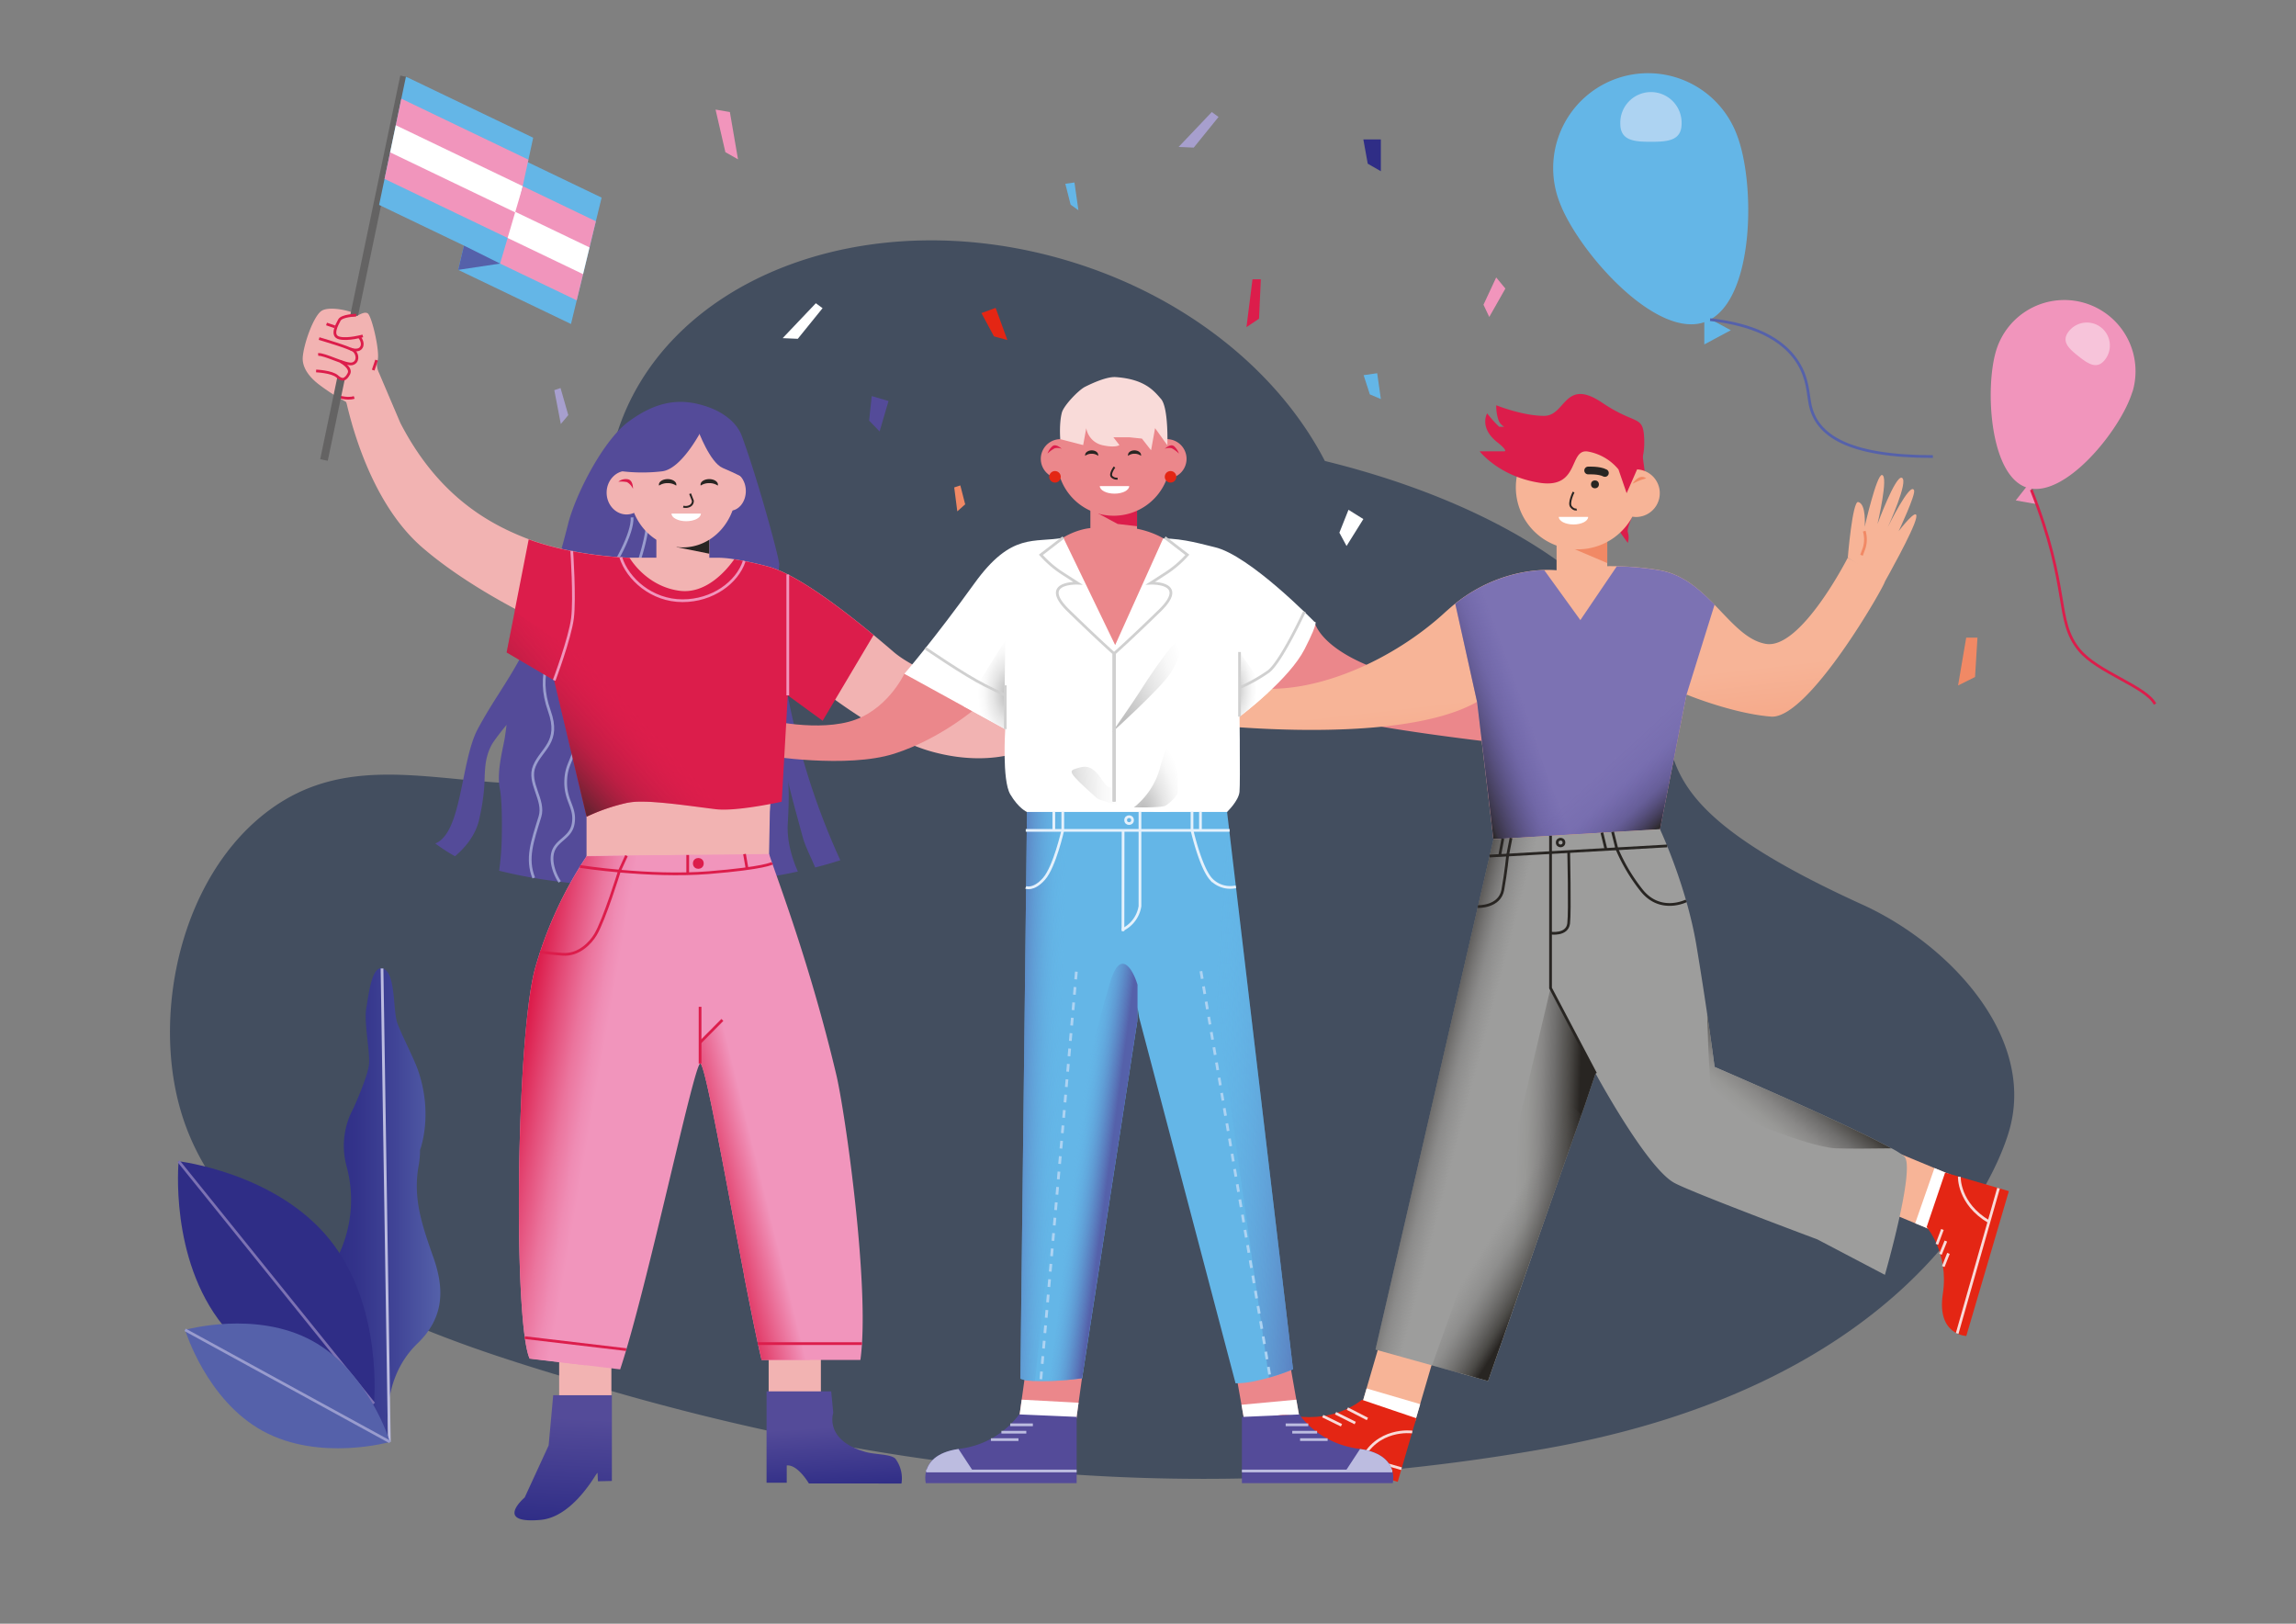 <svg xmlns="http://www.w3.org/2000/svg" xmlns:xlink="http://www.w3.org/1999/xlink" viewBox="0 0 841.89 595.28"><rect x="0" y="0" width="841.89" height="595.28" fill="#808080" stroke="none"/><defs><style>.cls-1{fill:rgba(38,54,79,.67)}.cls-2{fill:#64b6e7}.cls-3{fill:#add3f2}.cls-4{fill:#f195bc}.cls-5{fill:#f7c4da}.cls-11,.cls-13,.cls-16,.cls-18,.cls-27,.cls-29,.cls-31,.cls-37,.cls-39,.cls-40,.cls-49,.cls-51,.cls-52,.cls-6,.cls-62,.cls-7{fill:none}.cls-6{stroke:#5561aa}.cls-11,.cls-13,.cls-16,.cls-18,.cls-27,.cls-31,.cls-32,.cls-37,.cls-39,.cls-41,.cls-48,.cls-49,.cls-50,.cls-51,.cls-52,.cls-6,.cls-62,.cls-7,.cls-9{stroke-miterlimit:10}.cls-32,.cls-7{stroke:#dc1d4b}.cls-8{fill:url(#linear-gradient)}.cls-39,.cls-40,.cls-41,.cls-42,.cls-9{stroke:#bcbce0}.cls-9{fill:url(#linear-gradient-2)}.cls-10{fill:#2f2d86}.cls-11{stroke:#7c72b3}.cls-12{fill:#5561aa}.cls-13{stroke:#999cce}.cls-14{fill:#544b99}.cls-15{fill:#f2b3b2}.cls-16{stroke:#646363}.cls-16,.cls-29{stroke-width:2.83px}.cls-17,.cls-41,.cls-42{fill:#282522}.cls-18,.cls-29,.cls-62{stroke:#282522}.cls-18{stroke-width:.71px}.cls-19,.cls-48{fill:#fff}.cls-20,.cls-32{fill:#dc1d4b}.cls-21,.cls-50{fill:#eb878b}.cls-22{fill:#e42614}.cls-23{fill:url(#linear-gradient-3)}.cls-24{fill:url(#linear-gradient-4)}.cls-25{fill:#f7b497}.cls-26{fill:url(#linear-gradient-5)}.cls-27{stroke:#f18965}.cls-28{fill:#f18965}.cls-29{stroke-linecap:round}.cls-29,.cls-40,.cls-42{stroke-linejoin:round}.cls-30{fill:url(#linear-gradient-6)}.cls-31{stroke:#f195bc}.cls-33{fill:url(#linear-gradient-7)}.cls-34{fill:url(#linear-gradient-8)}.cls-35{fill:url(#linear-gradient-9)}.cls-36{fill:url(#linear-gradient-10)}.cls-37{stroke:#f9dbd9}.cls-38{fill:#bcbce0}.cls-43{fill:url(#radial-gradient)}.cls-44{fill:url(#radial-gradient-2)}.cls-45{fill:url(#radial-gradient-3)}.cls-46{fill:url(#radial-gradient-4)}.cls-47{fill:url(#radial-gradient-5)}.cls-48,.cls-49,.cls-50{stroke:#d0d0d0}.cls-51{stroke:#e5f1fc}.cls-52{stroke:#add3f2;stroke-dasharray:2.83}.cls-53{fill:#f9dbd9}.cls-54{fill:#7c72b3}.cls-55{fill:url(#linear-gradient-11)}.cls-56{fill:url(#linear-gradient-12)}.cls-57{fill:#9d9d9c}.cls-58{fill:url(#linear-gradient-13)}.cls-59{fill:url(#linear-gradient-14)}.cls-60{fill:url(#linear-gradient-15)}.cls-61{fill:url(#linear-gradient-16)}.cls-63{fill:url(#linear-gradient-17)}.cls-64{fill:url(#linear-gradient-18)}.cls-65{fill:#a79fce}</style><linearGradient id="linear-gradient" x1="118.71" x2="161.46" y1="441.83" y2="441.83" gradientUnits="userSpaceOnUse"><stop offset=".04" stop-color="#2f2d86"/><stop offset=".28" stop-color="#33338a"/><stop offset=".61" stop-color="#404496"/><stop offset=".99" stop-color="#5460a9"/><stop offset="1" stop-color="#5561aa"/></linearGradient><linearGradient id="linear-gradient-2" x1="140.08" x2="142.76" y1="441.85" y2="441.85" gradientUnits="userSpaceOnUse"><stop offset=".04" stop-color="#2f2d86"/><stop offset=".28" stop-color="#353382"/><stop offset=".6" stop-color="#464477"/><stop offset=".97" stop-color="#616065"/><stop offset="1" stop-color="#646363"/></linearGradient><linearGradient id="linear-gradient-3" x1="250.17" x2="329.48" y1="444.1" y2="424.45" gradientUnits="userSpaceOnUse"><stop offset=".12" stop-color="#dc1d4b"/><stop offset=".38" stop-color="#f195bc"/></linearGradient><linearGradient id="linear-gradient-4" x1="158.7" x2="296.42" y1="394.26" y2="418.36" gradientUnits="userSpaceOnUse"><stop offset=".22" stop-color="#dc1d4b"/><stop offset=".29" stop-color="#e44d79"/><stop offset=".35" stop-color="#eb749d"/><stop offset=".4" stop-color="#ef8cb4"/><stop offset=".43" stop-color="#f195bc"/></linearGradient><linearGradient id="linear-gradient-5" x1="567.07" x2="578.93" y1="246.86" y2="351.46" gradientUnits="userSpaceOnUse"><stop offset=".06" stop-color="#f7b497"/><stop offset=".31" stop-color="#f5a686"/><stop offset=".7" stop-color="#f18965"/></linearGradient><linearGradient id="linear-gradient-6" x1="196.92" x2="256.48" y1="288.43" y2="234.15" gradientUnits="userSpaceOnUse"><stop offset="0" stop-color="#282522"/><stop offset=".29" stop-color="#92203a" stop-opacity=".41"/><stop offset=".56" stop-color="#dc1d4b" stop-opacity="0"/></linearGradient><linearGradient id="linear-gradient-7" x1="376.5" x2="376.57" y1="297.64" y2="297.65" gradientUnits="userSpaceOnUse"><stop offset=".18" stop-color="#5561aa"/><stop offset=".28" stop-color="#5a7cbe"/><stop offset=".41" stop-color="#5f9cd4"/><stop offset=".52" stop-color="#63afe2"/><stop offset=".59" stop-color="#64b6e7"/></linearGradient><linearGradient id="linear-gradient-8" x1="382.79" x2="410.16" y1="427.77" y2="431.44" gradientUnits="userSpaceOnUse"><stop offset=".39" stop-color="#64b6e7" stop-opacity="0"/><stop offset=".43" stop-color="#63afe2" stop-opacity=".08"/><stop offset=".73" stop-color="#5977ba" stop-opacity=".74"/><stop offset=".86" stop-color="#5561aa"/></linearGradient><linearGradient id="linear-gradient-9" x1="359.71" x2="412.22" y1="401.13" y2="402.56" gradientUnits="userSpaceOnUse"><stop offset=".18" stop-color="#5561aa"/><stop offset=".31" stop-color="#5b81c1" stop-opacity=".62"/><stop offset=".47" stop-color="#61a7dc" stop-opacity=".18"/><stop offset=".55" stop-color="#64b6e7" stop-opacity="0"/></linearGradient><linearGradient id="linear-gradient-10" x1="425.88" x2="518.25" y1="399.12" y2="404.77" gradientUnits="userSpaceOnUse"><stop offset=".19" stop-color="#64b6e7" stop-opacity="0"/><stop offset=".24" stop-color="#63afe2" stop-opacity=".08"/><stop offset=".57" stop-color="#5977ba" stop-opacity=".74"/><stop offset=".72" stop-color="#5561aa"/></linearGradient><radialGradient id="radial-gradient" cx="370.19" cy="254.61" r="12.61" gradientTransform="translate(0 -183.54) scale(1 1.72)" gradientUnits="userSpaceOnUse"><stop offset="0" stop-color="#b2b2b2"/><stop offset=".16" stop-color="#c5c5c5"/><stop offset=".47" stop-color="#e5e5e5"/><stop offset=".73" stop-color="#f8f8f8"/><stop offset=".92" stop-color="#fff"/></radialGradient><radialGradient id="radial-gradient-2" cx="452.04" cy="251.92" r="9.58" gradientTransform="translate(0 -235.91) scale(1 1.94)" xlink:href="#radial-gradient"/><radialGradient id="radial-gradient-3" cx="383.31" cy="290.11" r="28.84" gradientTransform="translate(0 -271.67) scale(1 1.94)" xlink:href="#radial-gradient"/><radialGradient id="radial-gradient-4" cx="418.95" cy="297.83" r="16.97" gradientTransform="translate(0 -278.89) scale(1 1.94)" xlink:href="#radial-gradient"/><radialGradient id="radial-gradient-5" cx="412.95" cy="270.71" r="27.67" gradientTransform="translate(16.19 -312) scale(0.96 2.15)" xlink:href="#radial-gradient"/><linearGradient id="linear-gradient-11" x1="568.7" x2="624.4" y1="243.58" y2="303.92" gradientUnits="userSpaceOnUse"><stop offset=".49" stop-color="#544b99" stop-opacity="0"/><stop offset=".61" stop-color="#50478e" stop-opacity=".09"/><stop offset=".73" stop-color="#433d6c" stop-opacity=".38"/><stop offset=".84" stop-color="#2e2a33" stop-opacity=".86"/><stop offset=".87" stop-color="#282522"/></linearGradient><linearGradient id="linear-gradient-12" x1="662.62" x2="491.35" y1="223.63" y2="285.2" gradientUnits="userSpaceOnUse"><stop offset=".6" stop-color="#544b99" stop-opacity="0"/><stop offset=".65" stop-color="#4a427d" stop-opacity=".23"/><stop offset=".74" stop-color="#2e2a32" stop-opacity=".87"/><stop offset=".75" stop-color="#282522"/></linearGradient><linearGradient id="linear-gradient-13" x1="544.58" x2="592.86" y1="433.9" y2="435.33" gradientUnits="userSpaceOnUse"><stop offset=".23" stop-color="#9d9d9c"/><stop offset=".31" stop-color="#989896"/><stop offset=".4" stop-color="#898887"/><stop offset=".5" stop-color="#6f6e6d"/><stop offset=".61" stop-color="#4d4b48"/><stop offset=".7" stop-color="#282522"/></linearGradient><linearGradient id="linear-gradient-14" x1="636.69" x2="679.1" y1="424.94" y2="372.35" gradientUnits="userSpaceOnUse"><stop offset=".21" stop-color="#9d9d9c"/><stop offset=".27" stop-color="#989896"/><stop offset=".35" stop-color="#898887"/><stop offset=".44" stop-color="#6f6e6d"/><stop offset=".53" stop-color="#4d4b48"/><stop offset=".61" stop-color="#282522"/></linearGradient><linearGradient id="linear-gradient-15" x1="567.84" x2="462.43" y1="463.84" y2="398.21" gradientUnits="userSpaceOnUse"><stop offset="0" stop-color="#282522"/><stop offset=".03" stop-color="#353330" stop-opacity=".78"/><stop offset=".13" stop-color="#575655" stop-opacity=".21"/><stop offset=".19" stop-color="#646363" stop-opacity="0"/></linearGradient><linearGradient id="linear-gradient-16" x1="560.41" x2="474.49" y1="407.66" y2="385.06" gradientUnits="userSpaceOnUse"><stop offset=".25" stop-color="#646363" stop-opacity="0"/><stop offset=".33" stop-color="#565454" stop-opacity=".24"/><stop offset=".46" stop-color="#302d2a" stop-opacity=".87"/><stop offset=".48" stop-color="#282522"/></linearGradient><linearGradient id="linear-gradient-17" x1="208.72" x2="204.55" y1="503.83" y2="588.29" gradientUnits="userSpaceOnUse"><stop offset=".19" stop-color="#544b99"/><stop offset=".65" stop-color="#2f2d86"/></linearGradient><linearGradient id="linear-gradient-18" x1="304.09" x2="307.17" y1="513.78" y2="563.3" xlink:href="#linear-gradient-17"/></defs><g id="Layer_11" data-name="Layer 11"><path d="M682.89,331.64c-106.09-48.28-49.32-63.53-93.55-110.36C566.89,197.51,528,179.32,485.8,169c-16.95-32.77-51.21-60.82-95.3-73.72-74.08-21.69-147.85,7.57-164.76,65.35-10.71,36.56,3.93,75.78,34.88,105.15a90.94,90.94,0,0,1-11.56,8C191.39,307.49,141,263.44,96.8,298.49c-30.24,24-40.43,71.41-31.18,106.4,16.72,63.27,97.29,87,153.64,103.63,108.65,32,222.23,44.6,347,22.64C694.66,508.53,730,437,736.58,415,747,380.36,714.73,346.12,682.89,331.64Z" class="cls-1"/></g><g id="Layer_28" data-name="Layer 28"><path d="M636.84,49.35c7,17.89,6.54,61.54-11.34,68.56s-46.4-25.28-53.41-43.16a34.78,34.78,0,1,1,64.75-25.4Z" class="cls-2"/><polygon points="624.93 115.84 624.93 126.27 634.66 121.06 624.93 115.84" class="cls-2"/><path d="M616.6,45.33c0,6.21-5,6.65-11.24,6.65s-11.23-.44-11.23-6.65a11.24,11.24,0,1,1,22.47,0Z" class="cls-3"/><path d="M781.88,143.67c-4.17,13.8-24.74,39.3-38.53,35.13s-15.59-36.46-11.42-50.25a26.09,26.09,0,1,1,50,15.12Z" class="cls-4"/><polygon points="743.97 177.31 739.13 183.46 747.28 184.91 743.97 177.31" class="cls-4"/><path d="M771.83,131.9c-2.89,3.65-6.06,1.58-9.71-1.31s-6.42-5.48-3.53-9.13a8.43,8.43,0,1,1,13.24,10.44Z" class="cls-5"/><path d="M627.06,117.19c10.85,1.19,25.07,4.62,32.1,15.59,3.84,6,3.7,11.36,4.59,15.6,2.34,11.21,13.79,19,45,19" class="cls-6"/><path d="M744.82,179.56c14.43,36.46,8.53,47.61,17.56,58.7,6.73,8.26,24.46,13.39,27.82,19.87" class="cls-7"/></g><g id="Layer_32" data-name="Layer 32"><path d="M158.92,461c-4.08-11.61-7.61-21.58-5.42-33.63a30.49,30.49,0,0,0,.51-5.76h0s4.93-12.62-.65-29c-1.53-4.51-6-13-7.64-17.43-1.76-4.93-.48-19.26-5.64-20.18-3.94-.7-5,10.51-5.75,14.45-.94,5.16,1.25,15.16,1,20.4-.21,4.37-5.77,16.52-5.77,16.53a28.59,28.59,0,0,0-2.47,21.23,46.87,46.87,0,0,1-3.82,34.24c-17.1,32.94,19.5,66.74,19.5,66.74s-4.62-21.65,10.3-36.05C163.15,482.85,162.84,472.15,158.92,461Z" class="cls-8"/><line x1="140.08" x2="142.76" y1="355.05" y2="528.64" class="cls-9"/><path d="M120.86,454.41c19.77,24.53,16.25,60.18,16.25,60.18s-35.58-4.13-55.35-28.67S65.5,425.74,65.5,425.74,101.08,429.88,120.86,454.41Z" class="cls-10"/><line x1="65.5" x2="137.11" y1="425.74" y2="514.59" class="cls-11"/><path d="M114.48,491.56C135.22,502.91,143,528.64,143,528.64s-25.86,7.33-46.61-4-28.52-37.08-28.52-37.08S93.73,480.21,114.48,491.56Z" class="cls-12"/><line x1="67.87" x2="143" y1="487.54" y2="528.64" class="cls-13"/></g><g id="Layer_16" data-name="Layer 16"><path d="M308.12,315.38c-2.92.95-6,1.83-9.22,2.65-1.49-3.73-3.64-7.62-4.67-11.51-1.26-4.78-4.75-17.13-5.26-20.36.18,1.58.47,6-.11,15.77-.39,6.47,1.6,12.82,3.7,17.59-32.89,7.14-77.14,7.86-109.53-.3A102.94,102.94,0,0,0,184,306c.15-7.14-.15-14.14-.7-16.72-1.22-5.81.84-13.7,1.69-18.19.25-1.33.76-5.35.76-5.35s-4.55,5.49-5.62,7.6c-3.05,6-2.07,11.16-2.75,17.19a82.63,82.63,0,0,1-1.72,10.06c-1.3,5.57-4.9,10-8.82,13.32a63,63,0,0,1-7.23-4.68c9.86-3.9,9.28-30.25,15.59-42,11.22-20.83,20.73-26.14,33.1-75.12,2.71-10.76,12.91-30.86,22.39-37.7,9.66-7,18.66-9.22,30.08-4.77,2.09.82,8.93,3.87,11.27,10.27,6,16.28,13.87,45.41,13.69,47.09a139.47,139.47,0,0,0,.28,28.64A237.23,237.23,0,0,0,291.71,268,263.24,263.24,0,0,0,308.12,315.38Z" class="cls-14"/></g><g id="Layer_27" data-name="Layer 27"><path d="M237.33,188.07c1.15,9.48-5.64,23.75-9.18,38-2.75,11-20.94,22.12-18.27,33.94a34.2,34.2,0,0,1,1.22,11c-.49,7.61-3.4,8.55-3.66,15-.32,7.73,3.73,9.77,2.75,15.89-.91,5.63-6.72,6-7.65,11.32-.64,3.69,1.25,8,2.71,10.1" class="cls-13"/><path d="M231.77,189.69c.31,6-6.11,17-11.07,25.11-4.63,7.59-8.3,6.79-12.84,14.06-6,9.64-11.31,18.09-6.42,31.8,4.08,11.43-2.82,13.79-5.5,20.17-2.6,6.2,3.95,12.41,2.05,18.58-2.82,9.1-5.1,15.33-2.28,22.46" class="cls-13"/></g><g id="Layer_14" data-name="Layer 14"><path d="M379.1,259.28l-2.55,15.36a29.74,29.74,0,0,1-6.33,2.1c-5.93,1.38-15.79,2.34-28.53-1.18-12.33-3.41-26-12.16-35.47-19a53.29,53.29,0,0,0-8.23-4.67A124.9,124.9,0,0,0,285.75,247l-2,29.07-.76,11.2-.71,10.42-.12,6.79-.06,3-.24,12.74s.61,4-21.1,5.84-45.69-7.11-45.69-7.11V235.66a284.38,284.38,0,0,1-26.2-12.42c-11.09-5.93-23.79-13.68-34-22.51-12.61-10.9-20.16-27.62-24.49-41-.5-1.58-1-3.11-1.39-4.57-.71-2.47-1.3-4.77-1.79-6.83-1.44-6.08-9-11.11-9-11.11s9-21.44,19.11-6.67a13.61,13.61,0,0,1,.93,1.95,7.82,7.82,0,0,0,.77,4.28l3.58,8.41,2.4,5.62,1.8,4.23c13.3,25.76,31.12,36.33,45.41,42,.56.23,1.13.44,1.7.65,17.07,6.34,37,6.77,37,6.77h9.78V190.87h19.41v13.61h3.78a41,41,0,0,1,5.39.55,117.36,117.36,0,0,1,12.39,2.66c10,2.64,26,14.59,38.7,25.13,2.54,2.1,4.95,4.15,7.16,6.05C340.78,250.34,379.1,259.28,379.1,259.28Z" class="cls-15"/><rect width="19.15" height="21.4" x="205.03" y="497.06" class="cls-15"/><rect width="19.15" height="20.4" x="281.85" y="497.06" class="cls-15"/><path d="M111,131.1c.3-4.81,3.9-15.13,6.88-17.12,3.18-2.12,12.92.48,12.7,1.56s2.74-1.71,4.27-.64,4.74,14.83,3.51,17.58-3.47,6.91-3.47,6.91l-7.9,8A73.92,73.92,0,0,1,117,141C112.24,137.37,110.85,133.82,111,131.1Z" class="cls-15"/><path d="M122.8,145s4.21,1.67,7.08.7" class="cls-7"/><line x1="148.16" x2="118.8" y1="27.99" y2="168.64" class="cls-16"/><polygon points="131.73 115.67 126.34 116.5 122.8 137.41 125.85 139.02 127.92 136.6 129.88 133.05 131.73 115.67" class="cls-15"/><path d="M130.6,115.54s-5.25.12-6.15,1.8-3.22,5.81,0,6.58,8.58-.77,8.58-.77" class="cls-7"/><line x1="122.8" x2="119.73" y1="119.84" y2="118.78" class="cls-7"/><path d="M117,124.13s11.62,3.37,12.84,4.53c1.49,1.41,1.53,4.22-.76,4.73s-10.13-3.71-12.42-3.43" class="cls-7"/><path d="M115.91,136s5.84.24,7.74,2,3.12,1.22,4.27-1-3.09-4.49-3.09-4.49" class="cls-7"/><line x1="138.08" x2="136.84" y1="132.02" y2="135.69" class="cls-7"/><path d="M131.73,123.48s1.84,2.13.77,3.87-3.88.64-3.88.64" class="cls-7"/><polygon points="260.06 195.91 260.06 202.99 247.97 200.57 260.06 195.91" class="cls-17"/><path d="M250.37,157.7c-8.83,0-16.29,6.39-18.76,15.17a6.67,6.67,0,0,0-1.85-.26c-4,0-7.32,3.59-7.32,8s3.28,8,7.32,8a6.67,6.67,0,0,0,2.74-.59c3.08,7.46,9.91,12.66,17.87,12.66,10.84,0,19.63-9.63,19.63-21.51S261.21,157.7,250.37,157.7Z" class="cls-15"/><path d="M253.05,181l1,2.56a2,2,0,0,1-1.1,1.94,3.38,3.38,0,0,1-2.41.24" class="cls-18"/><ellipse cx="267.63" cy="180.02" class="cls-15" rx="5.85" ry="7.23"/><path d="M257,188.3c0,1.53-2.41,2.78-5.39,2.78s-5.39-1.25-5.39-2.78Z" class="cls-19"/><path d="M226.74,176.61a4.26,4.26,0,0,1,3.36-.92c2.14.25,2,3.53,2,3.53a5.25,5.25,0,0,0-2.18-2.46A10.68,10.68,0,0,0,226.74,176.61Z" class="cls-20"/><path d="M248,177.65a1.26,1.26,0,0,1-.06.38,5.42,5.42,0,0,0-3.13-.9,5.51,5.51,0,0,0-3.14.89,1.19,1.19,0,0,1-.06-.37c0-1.08,1.43-2,3.2-2S248,176.57,248,177.65Z" class="cls-17"/><path d="M263.25,177.65a1.65,1.65,0,0,1-.05.38,5.46,5.46,0,0,0-3.14-.9,5.53,5.53,0,0,0-3.14.89,1.57,1.57,0,0,1-.05-.37c0-1.08,1.42-2,3.19-2S263.25,176.57,263.25,177.65Z" class="cls-17"/><path d="M258.08,156.17s-7.61,15.66-15.27,16.62a62.7,62.7,0,0,1-14.59,0s6.62-18.61,12.89-19.06S258.08,156.17,258.08,156.17Z" class="cls-14"/><path d="M255.94,157.7s4.35,11.89,9.09,13.87,9.1,4.32,9.1,4.32l-10.7-18.19Z" class="cls-14"/></g><g id="Layer_26" data-name="Layer 26"><polygon points="185.35 97.35 139.01 75.12 141.01 65.59 143.05 55.85 143.09 55.65 145.08 46.12 145.13 45.91 147.16 36.18 148.85 28.11 195.51 50.49 193.76 58.54 191.66 68.24 191.62 68.45 189.55 77.94 189.51 78.15 187.41 87.85 185.35 97.35" class="cls-2"/><polygon points="209.37 118.78 168.01 98.94 178.96 52.47 220.6 72.45 218.49 81.12 216.16 90.71 216.12 90.91 213.85 100.31 213.8 100.51 211.47 110.11 209.37 118.78" class="cls-2"/><polygon points="191.66 68.24 193.76 58.54 147.16 36.18 145.13 45.91 145.08 46.12 191.62 68.45 191.66 68.24" class="cls-4"/><polygon points="189.55 77.94 143.09 55.65 143.05 55.85 141.01 65.59 187.41 87.85 189.51 78.15 189.55 77.94" class="cls-4"/><polygon points="189.55 77.94 191.62 68.45 191.66 68.24 145.13 45.91 145.08 46.12 143.09 55.65 143.05 55.85 189.51 78.15 189.55 77.94" class="cls-19"/><polygon points="216.16 90.71 218.49 81.12 191.71 68.27 188.95 77.66 188.89 77.85 216.12 90.91 216.16 90.71" class="cls-4"/><polygon points="213.85 100.31 186.19 87.04 186.14 87.24 183.37 96.63 211.47 110.11 213.8 100.51 213.85 100.31" class="cls-4"/><polygon points="213.85 100.31 216.12 90.91 216.16 90.71 188.95 77.66 188.89 77.85 186.19 87.04 186.14 87.24 213.8 100.51 213.85 100.31" class="cls-19"/><polygon points="168.01 98.94 183.37 96.63 170.11 90.03 168.01 98.94" class="cls-12"/></g><g id="Layer_8" data-name="Layer 8"><rect width="17.1" height="16.82" x="399.82" y="183.69" class="cls-21"/><path d="M421.64,249H395.1a10.6,10.6,0,0,1-10.56-10.57V204.1c0-5.81,10.7-10.56,16.51-10.56h12.84c5.81,0,18.31,4.75,18.31,10.56v34.36A10.6,10.6,0,0,1,421.64,249Z" class="cls-21"/><path d="M331.61,247s-6.43,14-20.49,17.64-32.41-1.35-32.41-1.35l2,13.7s29.81,4.89,47.24-.69,30.72-17.39,30.72-17.39L331.61,247Z" class="cls-21"/><path d="M482,227.92s1.68,11.18,29.19,19.43c28,8.41,34.09,11.51,34.09,11.51v13s-39.48-4.58-54.11-8.65a220.67,220.67,0,0,1-27.82-10.3l18.65-25" class="cls-21"/><polygon points="397.08 502.77 395.52 514.03 395.49 514.26 394.81 519.17 394.77 519.47 394.23 523.38 394.15 523.97 387.1 523 373.53 521.12 373.8 519.17 373.88 518.57 374.51 514.03 374.63 513.14 376.47 499.92 397.08 502.77" class="cls-21"/><polygon points="476.39 519.17 457.34 522.53 456.57 522.67 456.56 522.61 455.22 515.01 452.53 499.81 472.36 496.32 475.33 513.14 476.39 519.17" class="cls-21"/><polygon points="395.49 514.26 394.81 519.17 394.77 519.47 394.23 523.38 387.1 523 373.53 521.12 373.8 519.17 373.88 518.57 374.51 514.03 374.63 513.14 395.49 514.26" class="cls-19"/><polygon points="476.39 519.17 457.34 522.53 456.56 522.61 455.22 515.01 475.33 513.14 476.39 519.17" class="cls-19"/><polygon points="416.92 186.48 416.92 192.92 409.8 192.09 402.68 188.25 416.92 186.48" class="cls-20"/><path d="M427.86,161h0a20.76,20.76,0,0,0-39,0h0a7.22,7.22,0,1,0,0,14.44h0a20.76,20.76,0,0,0,39,0h0a7.22,7.22,0,1,0,0-14.44Z" class="cls-21"/><path d="M408.66,171.23s-2,2.69-.93,3.58a2.54,2.54,0,0,0,2.07.66" class="cls-18"/><path d="M402.68,166.8a1.24,1.24,0,0,1,0,.33,3.76,3.76,0,0,0-2.39-.78,3.84,3.84,0,0,0-2.39.77,1.75,1.75,0,0,1,0-.32c0-.93,1.09-1.69,2.43-1.69S402.68,165.87,402.68,166.8Z" class="cls-17"/><path d="M414.05,178.2c0,1.54-2.42,2.78-5.39,2.78s-5.39-1.24-5.39-2.78Z" class="cls-19"/><path d="M413.62,166.8a1.24,1.24,0,0,0,0,.33,3.75,3.75,0,0,1,2.38-.78,3.82,3.82,0,0,1,2.39.77,1.17,1.17,0,0,0,0-.32c0-.93-1.08-1.69-2.43-1.69S413.62,165.87,413.62,166.8Z" class="cls-17"/><path d="M389.31,164.54s-2.14-2.07-3.44-.93a6.36,6.36,0,0,0-1.76,2.68,11.47,11.47,0,0,1,2.6-1.93A4.1,4.1,0,0,1,389.31,164.54Z" class="cls-20"/><path d="M427.09,164.54s2.14-2.07,3.44-.93a6.36,6.36,0,0,1,1.76,2.68,11.47,11.47,0,0,0-2.6-1.93A4.1,4.1,0,0,0,427.09,164.54Z" class="cls-20"/><circle cx="386.84" cy="174.81" r="2.12" class="cls-22"/><circle cx="429.21" cy="174.81" r="2.12" class="cls-22"/></g><g id="Layer_5" data-name="Layer 5"><path d="M315.48,498.59H279.26c-1.78-7.47-4-18.58-6.41-30.87l0-.22c-6.65-34.47-14.37-78.18-16.11-77.6-2.41.81-19.52,82.66-29.34,112.13l-24.94-3h0l-8.25-1c-6-13.29-5-117.4,2-143.08a146.63,146.63,0,0,1,18.93-41.13l14.47-.17L282,313.1c3.36,10.19,14.92,40,24.62,80.78C309.9,407.56,319.15,472.74,315.48,498.59Z" class="cls-4"/></g><g id="Layer_33" data-name="Layer 33"><path d="M297,498.59H279.26c-1.78-7.47-4-18.58-6.41-30.87l0-.22c-6.65-34.47-14.37-78.18-16.11-77.6v-7.72l8.55-7.91Z" class="cls-23"/><path d="M254.59,313.42s-15.29,32.47-22.81,45.91C224.72,372,218.23,400.55,217,415c-1.88,21.33-2.35,85.54-2.35,85.54l-16.24-1.92-4.21-.5c-6-13.29-5-117.4,2-143.08a146.63,146.63,0,0,1,18.93-41.13Z" class="cls-24"/></g><g id="Layer_19" data-name="Layer 19"><path d="M601.41,160.34l2.45,18.35s-7.64,13.75-7,16.35a6.47,6.47,0,0,1,0,4l-3.94-5.5Z" class="cls-20"/></g><g id="Layer_17" data-name="Layer 17"><rect width="18.58" height="20.02" x="570.76" y="192.04" class="cls-25"/><path d="M691.15,213.19c0,1.38-28,50.61-41.74,49.53-11.42-.9-24.74-5.68-28.93-7.28l-1.33-.52-.74-.29L608.67,304s1.3,1.84-22.08,11a36.33,36.33,0,0,1-39-7.34l-6-50.34c-.65.37-1.32.73-2,1.06-30.19,15.11-98.34,7.09-98.34,7.09l.39-14.22s-4.59-1.83,17.88.92,51.37-10.09,70.63-27.94c1.14-1,2.28-2,3.43-2.94h0c18.27-14.59,37.15-12.22,37.15-12.22s18.88-3.38,37.91,0c8.4,1.49,14.53,7,20,12.6,6.32,6.48,11.79,13.2,18.88,14.39,12.84,2.15,30-31.57,30-31.57S691.15,211.82,691.15,213.19Z" class="cls-26"/><polygon points="526.07 496.55 520.74 514.74 518.98 520.76 499.33 515.01 501.09 508.99 506.41 490.79 526.07 496.55" class="cls-25"/><polygon points="716.48 431.2 708.29 450.97 708.2 450.93 702.26 448.47 688.52 442.78 696.71 423.01 709.32 428.23 715.26 430.69 716.48 431.2" class="cls-25"/><path d="M677.54,204.48s1.71-20.93,3.82-20.44c3.08.72,2.37,9.1,2.37,9.1s4.38-19.24,6.35-19c2.52.31-1.66,18-1.66,18s6.52-17.72,8.89-17c2.84.82-5.11,18.15-5.11,18.15s8.25-16.91,9.65-13.55c.66,1.6-5.66,15-5.66,15s7.4-9.69,6.42-4.81c-.94,4.69-11.46,23.27-11.46,23.27Z" class="cls-25"/><rect width="6.27" height="20.47" x="506.9" y="504.64" class="cls-19" transform="translate(-127.28 859.94) rotate(-73.7)"/><polygon points="715.26 430.69 708.2 450.93 702.26 448.47 709.32 428.23 715.26 430.69" class="cls-19"/><path d="M683.58,194.73a10.83,10.83,0,0,1,0,6.08l-1,2.75" class="cls-27"/><polygon points="589.34 193.99 589.34 206.43 577.42 201.36 570.76 195.73 589.34 193.99" class="cls-28"/><path d="M600.29,172.09a22.72,22.72,0,1,0-1.73,17.33,9,9,0,0,0,1.38.12,8.73,8.73,0,0,0,.35-17.45Z" class="cls-25"/><path d="M577,180.4s-2,4-.93,5.36,2.07,1,2.07,1" class="cls-18"/><path d="M582.34,189.5c0,1.53-2.41,2.78-5.38,2.78s-5.39-1.25-5.39-2.78Z" class="cls-19"/><circle cx="584.83" cy="177.57" r="1.45" class="cls-17"/><path d="M582.34,172.49s4.1-.2,6.14.91" class="cls-29"/><path d="M603.61,175.36c-2.68-1.92-5,2-5,2s2-1,3.07-1.39C602.15,175.84,603.61,175.36,603.61,175.36Z" class="cls-28"/></g><g id="Layer_15" data-name="Layer 15"><path d="M320.32,232.82l-14.1,23.73-4.58,7.7-12.78-9.33-2.22,39s-12,2.68-20.29,2.89a27.27,27.27,0,0,1-3.84-.13c-5.75-.69-15-2.07-22.42-2.59a64.78,64.78,0,0,0-6.63-.17,25.54,25.54,0,0,0-3.66.45,70,70,0,0,0-14.7,5.06l-2.34-9.81-9.56-40.18-17.43-10.24,1.85-9.39.52-2.63.56-2.88,0-.21.16-.83,5-25.53c17.07,6.34,37,6.77,37,6.77s5.88,10.36,18.19,12.07c10.15,1.42,17.8-8.13,20.17-11.52a117.36,117.36,0,0,1,12.39,2.66C291.61,210.33,307.58,222.28,320.32,232.82Z" class="cls-20"/><path d="M266.35,296.79a27.27,27.27,0,0,1-3.84-.13c-5.75-.69-15-2.07-22.42-2.59a64.78,64.78,0,0,0-6.63-.17,25.54,25.54,0,0,0-3.66.45,70,70,0,0,0-14.7,5.06l-2.34-9.81-9.56-40.18-17.43-10.24,1.85-9.39.52-2.63.56-2.88c11.78,7.79,27,18,31.24,21.3C224.65,249.29,246.36,278.5,266.35,296.79Z" class="cls-30"/></g><g id="Layer_18" data-name="Layer 18"><path d="M602.87,160.49c-.46-8.48-3-4.5-15.37-12.84-13.93-9.38-13.3,4.81-21.29,4.81s-17.57-3.89-17.57-3.89a15.83,15.83,0,0,0,.93,5.74,4.74,4.74,0,0,0,2,2.15h-1.86a43.93,43.93,0,0,1-4.4-4.91s-3.09,5.17,3.67,10.55c4.47,3.55,2.52,3.37,2.52,3.37h-8.94s7.11,9.24,22,11.53,10.55-12.61,17.69-11.46a18.79,18.79,0,0,1,11.2,6.55l3,8.72,3.84-8.72S603.32,169,602.87,160.49Z" class="cls-20"/></g><g id="Layer_7" data-name="Layer 7"><line x1="256.7" x2="256.7" y1="389.9" y2="369.11" class="cls-7"/><line x1="264.88" x2="256.7" y1="373.93" y2="382.18" class="cls-7"/><path d="M288.86,254.92V210.61" class="cls-31"/><path d="M212.65,317.66s25.4,4,47.18,2.27c20.75-1.68,23.34-3.46,23.34-3.46" class="cls-7"/><circle cx="256.06" cy="316.54" r="1.48" class="cls-32"/><line x1="252.17" x2="252.17" y1="313.45" y2="320.37" class="cls-7"/><line x1="273" x2="273.93" y1="313.1" y2="318.45" class="cls-7"/><line x1="229.71" x2="227.11" y1="313.71" y2="319.37" class="cls-7"/><path d="M227.62,204.32c2.52,8,11.38,15.91,22.67,15.91,10.88,0,20-6.58,22.61-14.56" class="cls-31"/><path d="M227.11,319.37s-5.52,17.88-8.78,23.3c-1.81,3-6.11,7.64-12.08,7.18S198,349,198,349" class="cls-7"/><line x1="192.39" x2="229.62" y1="490.39" y2="494.79" class="cls-7"/><line x1="277.89" x2="316.07" y1="492.59" y2="492.59" class="cls-7"/><path d="M203.2,249.42S209,234,209.92,226.64s-.27-24.63-.27-24.63" class="cls-31"/></g><g id="Layer_35" data-name="Layer 35"><polygon points="376.5 297.64 376.55 297.64 376.5 297.65 376.5 297.64" class="cls-33"/><path d="M474.12,502q-1,.42-2,.81l-1.06.4c-1.8.66-3.72,1.29-5.76,1.86l-.73.2c-1.45.4-3,.76-4.52,1.09a34.19,34.19,0,0,1-7,.78L417.67,372.94l-.57-3.69v.35l-.09,4.81L396.79,505.3c-1.09.15-2.24.29-3.47.42l-2.27.22-1.61.13-.77.06a80.69,80.69,0,0,1-9.16.18c-.7,0-1.37-.07-2-.12l-.79-.07-.16,0a9.85,9.85,0,0,1-2.41-.68l2.42-207.78h-.05l.05-.61h73.37l.13.63-.13,0Z" class="cls-2"/><path d="M417.1,361v8.65l-.09,4.81L396.79,505.3c-1.09.15-2.24.29-3.47.42l-2.27.22c-.53.05-6,.36-6.54.4,2.36-13.75,5.88-40.14,5.19-57.73-1-24.77,13.54-75.52,17.31-88.36C410.74,347.58,415.3,355.05,417.1,361Z" class="cls-34"/><path d="M402,297.64,379.51,506.31c-.7,0-1.37-.07-2-.12l-.79-.07-.16,0a9.85,9.85,0,0,1-2.41-.68l2.42-207.78Z" class="cls-35"/><path d="M474.12,502q-1,.42-2,.81l-1.06.4c-1.8.66-3.72,1.29-5.76,1.86L435.81,297h14.11l.13.63-.13,0Z" class="cls-36"/></g><g id="Layer_25" data-name="Layer 25"><path d="M716,430.69l20.6,6L721,489.79s-10.92-.33-8.61-15.42-5.94-24.5-5.94-24.5l6.78-20Z" class="cls-22"/><path d="M718.44,431.41s-.41,9.86,10.87,16.5" class="cls-37"/><line x1="732.81" x2="717.65" y1="435.61" y2="488.86" class="cls-37"/><line x1="710.21" x2="712.24" y1="456.18" y2="450.75" class="cls-37"/><line x1="711.53" x2="713.5" y1="459.84" y2="454.99" class="cls-37"/><line x1="712.55" x2="714.46" y1="464.33" y2="459.52" class="cls-37"/><path d="M518.52,522.67l-6,20.59-53.08-15.53s.34-10.93,15.43-8.61,24.5-5.94,24.5-5.94l20,6.78Z" class="cls-22"/><line x1="513.9" x2="465.54" y1="538.45" y2="524.43" class="cls-37"/><path d="M517.84,525S504.66,523.18,499,536c-.64,1.47-1.19,3.25-1.19,3.25" class="cls-37"/><line x1="494.06" x2="501.4" y1="516.43" y2="520.22" class="cls-37"/><line x1="489.72" x2="496.93" y1="518.11" y2="521.71" class="cls-37"/><line x1="485.02" x2="491.89" y1="519.17" y2="522.52" class="cls-37"/></g><g id="Layer_24" data-name="Layer 24"><path d="M394.78,519.47v24.28h-55.3a9.45,9.45,0,0,1,.11-4.34l0-.12c.85-3.1,3.64-6.88,11.84-8.07l.4-.06a32.1,32.1,0,0,0,21.41-12c.29-.39.43-.61.43-.61h.18l13.95.6,6.94.3Z" class="cls-14"/><path d="M356.83,539.41H339.59c.81-3.12,3.56-7,11.87-8.19Z" class="cls-38"/><line x1="339.62" x2="394.78" y1="539.29" y2="539.29" class="cls-39"/><line x1="370.43" x2="378.73" y1="522.36" y2="522.36" class="cls-40"/><line x1="367.2" x2="376.32" y1="525.07" y2="525.07" class="cls-40"/><line x1="363.34" x2="373.44" y1="527.79" y2="527.79" class="cls-40"/><path d="M455.38,519.47v24.28h55.3a9.45,9.45,0,0,0-.11-4.34c-.81-3.12-3.56-7-11.87-8.19l-.4-.06c-15.13-2-21.84-12.6-21.84-12.6Z" class="cls-14"/><path d="M493.33,539.41h17.24c-.81-3.12-3.56-7-11.87-8.19Z" class="cls-38"/><line x1="510.53" x2="455.38" y1="539.29" y2="539.29" class="cls-41"/><line x1="479.72" x2="471.43" y1="522.36" y2="522.36" class="cls-42"/><line x1="482.96" x2="473.84" y1="525.07" y2="525.07" class="cls-42"/><line x1="486.81" x2="476.71" y1="527.79" y2="527.79" class="cls-42"/></g><g id="Layer_10" data-name="Layer 10"><path d="M478.36,238c-2.79,5.45-8.42,11.37-13.5,16.07s-9.68,8.18-10.28,8.64l-.07.05s.05,3.78.09,8.56v2.22c.05,6.9.07,14.9-.1,16.74-.31,3.36-4.59,7.4-4.59,7.4H376.55s-3.06-1.29-6.12-6.49-1.83-23.84-1.83-23.84l-.39-.22-14.6-8-.17-.1-21.83-12s10.7-12.36,25.68-33.15c13.69-19,21.95-14.71,32.61-16.74l19,39.36,17.6-39.09c7.64,0,15,2.31,18.81,3.17,12.85,2.87,36.69,27.42,36.69,27.42S484.17,226.64,478.36,238Z" class="cls-19"/></g><g id="Layer_34" data-name="Layer 34"><polygon points="368.6 234.8 368.21 267.09 353.61 259.06 353.44 258.96 368.6 234.8" class="cls-43"/><path d="M464.86,254c-5.11,4.72-9.68,8.18-10.28,8.64L454.51,239Z" class="cls-44"/><path d="M395,281.64c-3.16,1-4,1,7.3,11.08,1.11,1,30.84,9.64,30.84,1.38s-8.37-14.53-17.31-9.17-9,4.91-12.42,0S397.12,281,395,281.64Z" class="cls-45"/><path d="M415.76,296a27.55,27.55,0,0,0,9.5-14.19c2.44-9.17,4.36-11.77,5.54-10.09s1,17,1.1,18.5-3.15,4.32-4.52,5.15S415.76,296,415.76,296Z" class="cls-46"/><path d="M407.73,268.55s17.3-15.69,21.2-21.36,5.44-13.32,3-12.3S419.83,250.45,418.3,253,407.73,268.55,407.73,268.55Z" class="cls-47"/></g><g id="Layer_13" data-name="Layer 13"><line x1="368.6" x2="368.6" y1="267.31" y2="251.25" class="cls-48"/><path d="M339.28,237.61s14.49,10,21.9,13.64l7.42,3.67" class="cls-48"/><path d="M389.9,197.06l-8.24,6.35a38.85,38.85,0,0,0,8.24,7l5.3,3.41s-14.37-.61-3.37,10.09,16.54,15.59,16.54,15.59V293.9" class="cls-49"/><path d="M427.13,197.06l8.24,6.35a38.85,38.85,0,0,1-8.24,7l-5.3,3.41s14.37-.61,3.37,10.09-16.54,15.59-16.54,15.59V293.9" class="cls-49"/><line x1="454.51" x2="454.51" y1="262.72" y2="239.03" class="cls-50"/><path d="M478.3,224.23s-8.66,18.65-13.24,22a60.35,60.35,0,0,1-10.55,5.9" class="cls-49"/><line x1="376.12" x2="450.88" y1="304.43" y2="304.43" class="cls-51"/><path d="M437.08,297.6v6.79s3.05,13.38,6.88,17.79a9.61,9.61,0,0,0,9.21,2.93" class="cls-51"/><line x1="386.41" x2="386.41" y1="297.64" y2="304.43" class="cls-51"/><line x1="440.18" x2="440.18" y1="297.6" y2="304.39" class="cls-51"/><path d="M418,297.64V332.2a11.55,11.55,0,0,1-6.55,8.72" class="cls-51"/><circle cx="414.01" cy="300.67" r="1.26" class="cls-51"/><line x1="381.66" x2="394.78" y1="505.65" y2="355.05" class="cls-52"/><line x1="465.54" x2="440.18" y1="503.91" y2="355.05" class="cls-52"/><path d="M389.7,297.6v6.79s-3,13.38-6.88,17.79-6.7,3.15-6.7,3.15" class="cls-51"/><line x1="411.81" x2="411.76" y1="304.43" y2="341.37" class="cls-51"/></g><g id="Layer_9" data-name="Layer 9"><path d="M388.77,161l8.4,2.17,1.14-6.21a7.68,7.68,0,0,0,5.74,6.21c5,1.15,6.42,0,6.42,0l-2.21-2.85h5.88l4.58.48,3.35,4.28,1.47-8.12,4.51,6.29s.48-13.79-2.34-17c-2.6-3-6-7.27-16.62-8-3.19-.21-8.38,2.12-11.23,3.56-2.39,1.2-7.79,6.85-8.49,9.43C388.3,155.25,388.77,161,388.77,161Z" class="cls-53"/></g><g id="Layer_21" data-name="Layer 21"><path d="M628.7,221.66l-10.29,33L608.67,304l-29.93,1.8-31.13,1.87-1-8.69-5-41.65-8-36h0l.88-.69a56.72,56.72,0,0,1,13-7.53A55.91,55.91,0,0,1,557.75,210a51.11,51.11,0,0,1,8.47-1l13.26,18.34,13.35-19.7a101.27,101.27,0,0,1,15.84,1.47c7.73,1.37,13.54,6.11,18.7,11.27C627.82,220.76,628.26,221.21,628.7,221.66Z" class="cls-54"/><path d="M628.7,221.66l-10.29,33L608.67,304l-61.06,3.67-1-8.69c16.46-2.91,36.79-4.09,51.78-30.06,15.74-27.29,21-38.73,29-48.58C627.82,220.76,628.26,221.21,628.7,221.66Z" class="cls-55"/><path d="M578.74,305.79l-31.13,1.87-1-8.69-5-41.65-8-36h0l.88-.69a56.72,56.72,0,0,1,13-7.53A55.91,55.91,0,0,1,557.75,210c.1,15.13,2.73,41,4.07,52.77C563.5,277.46,572.14,298.67,578.74,305.79Z" class="cls-56"/></g><g id="Layer_20" data-name="Layer 20"><path d="M691.15,467.38l-24.77-13s-46.5-17.36-52.58-20.79c-10.18-5.73-28.74-40.05-28.74-40.05-.08.3-3.91,11.58-3.91,11.58l-1.3,3.69L545.62,506.3l-10.42-2.91-10.1-2.82-10.74-3-10-2.8,43.27-187.11,16.71-1L608.67,304s9.71,20.67,13.38,42.65c1.55,9.32,2.88,17.93,3.93,25.05,1.74,11.76,2.72,19.44,2.72,19.44s48.75,21,64.84,29.84a26.22,26.22,0,0,1,4.74,3C702.46,428.12,691.15,467.38,691.15,467.38Z" class="cls-57"/><path d="M585.06,393.57c-.08.3-3.91,11.58-3.91,11.58L545.62,506.3l-10.42-2.91,33.35-141.15Z" class="cls-58"/><path d="M693.54,421c-7.4.1-15.3.17-20.28,0-11-.46-41.73-13.76-44.56-15.8-1.53-1.1-2.32-18.07-2.72-33.45,1.74,11.76,2.72,19.44,2.72,19.44S677.45,412.09,693.54,421Z" class="cls-59"/><path d="M579.85,408.84,545.62,506.3l-10.42-2.91-10.1-2.82,32-89.82S572.93,399.13,579.85,408.84Z" class="cls-60"/><polygon points="564.32 306.66 514.36 497.57 504.34 494.77 547.61 307.66 564.32 306.66" class="cls-61"/></g><g id="Layer_22" data-name="Layer 22"><line x1="546.18" x2="611.31" y1="313.84" y2="310.13" class="cls-62"/><path d="M591.31,305l1.54,6.14a65.63,65.63,0,0,0,8.92,15.07c6.9,8.93,16.53,4.06,16.53,4.06" class="cls-62"/><polyline points="568.55 306.4 568.55 312.56 568.55 362.24 585.06 393.57" class="cls-62"/><path d="M568.55,342.09s6.11.93,6.64-3.55,0-26.56,0-26.56" class="cls-62"/><circle cx="572.23" cy="308.89" r="1.23" class="cls-62"/><line x1="587.38" x2="588.87" y1="305.27" y2="311.4" class="cls-62"/><line x1="551.05" x2="549.96" y1="307.45" y2="313.33" class="cls-62"/><path d="M541.9,332.37s8,.28,9.15-6.14,1.78-12.77,1.78-12.77l1.22-6.25" class="cls-62"/></g><g id="Layer_23" data-name="Layer 23"><path d="M202.85,511.5l-1.67,18.41L192.39,549s-11.49,9.74,5.81,8.22c7.86-.69,14.85-7.87,20.09-16.2a9.64,9.64,0,0,1,.81-1.09l.15,3.13,5.11-.12V511.5Z" class="cls-63"/><path d="M330.55,543.88a12.08,12.08,0,0,0-2.15-9c-1.39-1.78-7.43-1.59-10.86-2.53-15.5-4.29-12-14.37-12-14.37l-.76-7.88H281.08v33.49h7.4l0-6.33c4-.45,8.12,6.59,8.12,6.59Z" class="cls-64"/></g><g id="Layer_29" data-name="Layer 29"><polygon points="437.72 54.11 432.17 53.87 444.34 41.07 446.81 42.88 437.72 54.11" class="cls-65"/><polygon points="461.66 116.83 457.05 119.93 459.26 102.4 462.32 102.4 461.66 116.83" class="cls-20"/><polygon points="724.2 248.21 717.98 251.3 720.96 233.78 725.09 233.78 724.2 248.21" class="cls-28"/><polygon points="506.33 62.77 501.52 60.02 499.91 51.13 506.33 51.13 506.33 62.77" class="cls-10"/><polygon points="493.75 200.17 491.12 195.29 494.46 186.9 499.91 190.3 493.75 200.17" class="cls-19"/><polygon points="369.38 124.67 364.46 123.31 359.87 114.78 365.08 112.88 369.38 124.67" class="cls-22"/><polygon points="322.53 158.18 318.69 154.19 319.64 145.21 325.8 147.01 322.53 158.18" class="cls-14"/><polygon points="353.91 184.89 351.02 187.47 349.89 178.7 352.13 177.96 353.91 184.89" class="cls-28"/><polygon points="395.43 77.08 392.57 75.03 390.63 67.38 393.98 66.9 395.43 77.08" class="cls-2"/><polygon points="270.61 58.41 265.98 55.79 262.38 40.18 267.63 41.07 270.61 58.41" class="cls-4"/><polygon points="292.53 124.21 286.98 123.97 299.15 111.17 301.62 112.98 292.53 124.21" class="cls-19"/><polygon points="208.38 152.18 205.64 155.45 203.25 143.04 205.54 142.26 208.38 152.18" class="cls-65"/><polygon points="506.33 146.3 502.29 144.59 500.01 137.54 504.98 136.83 506.33 146.3" class="cls-2"/><polygon points="546.08 116.2 543.96 111.72 548.62 101.72 551.99 105.79 546.08 116.2" class="cls-4"/></g></svg>